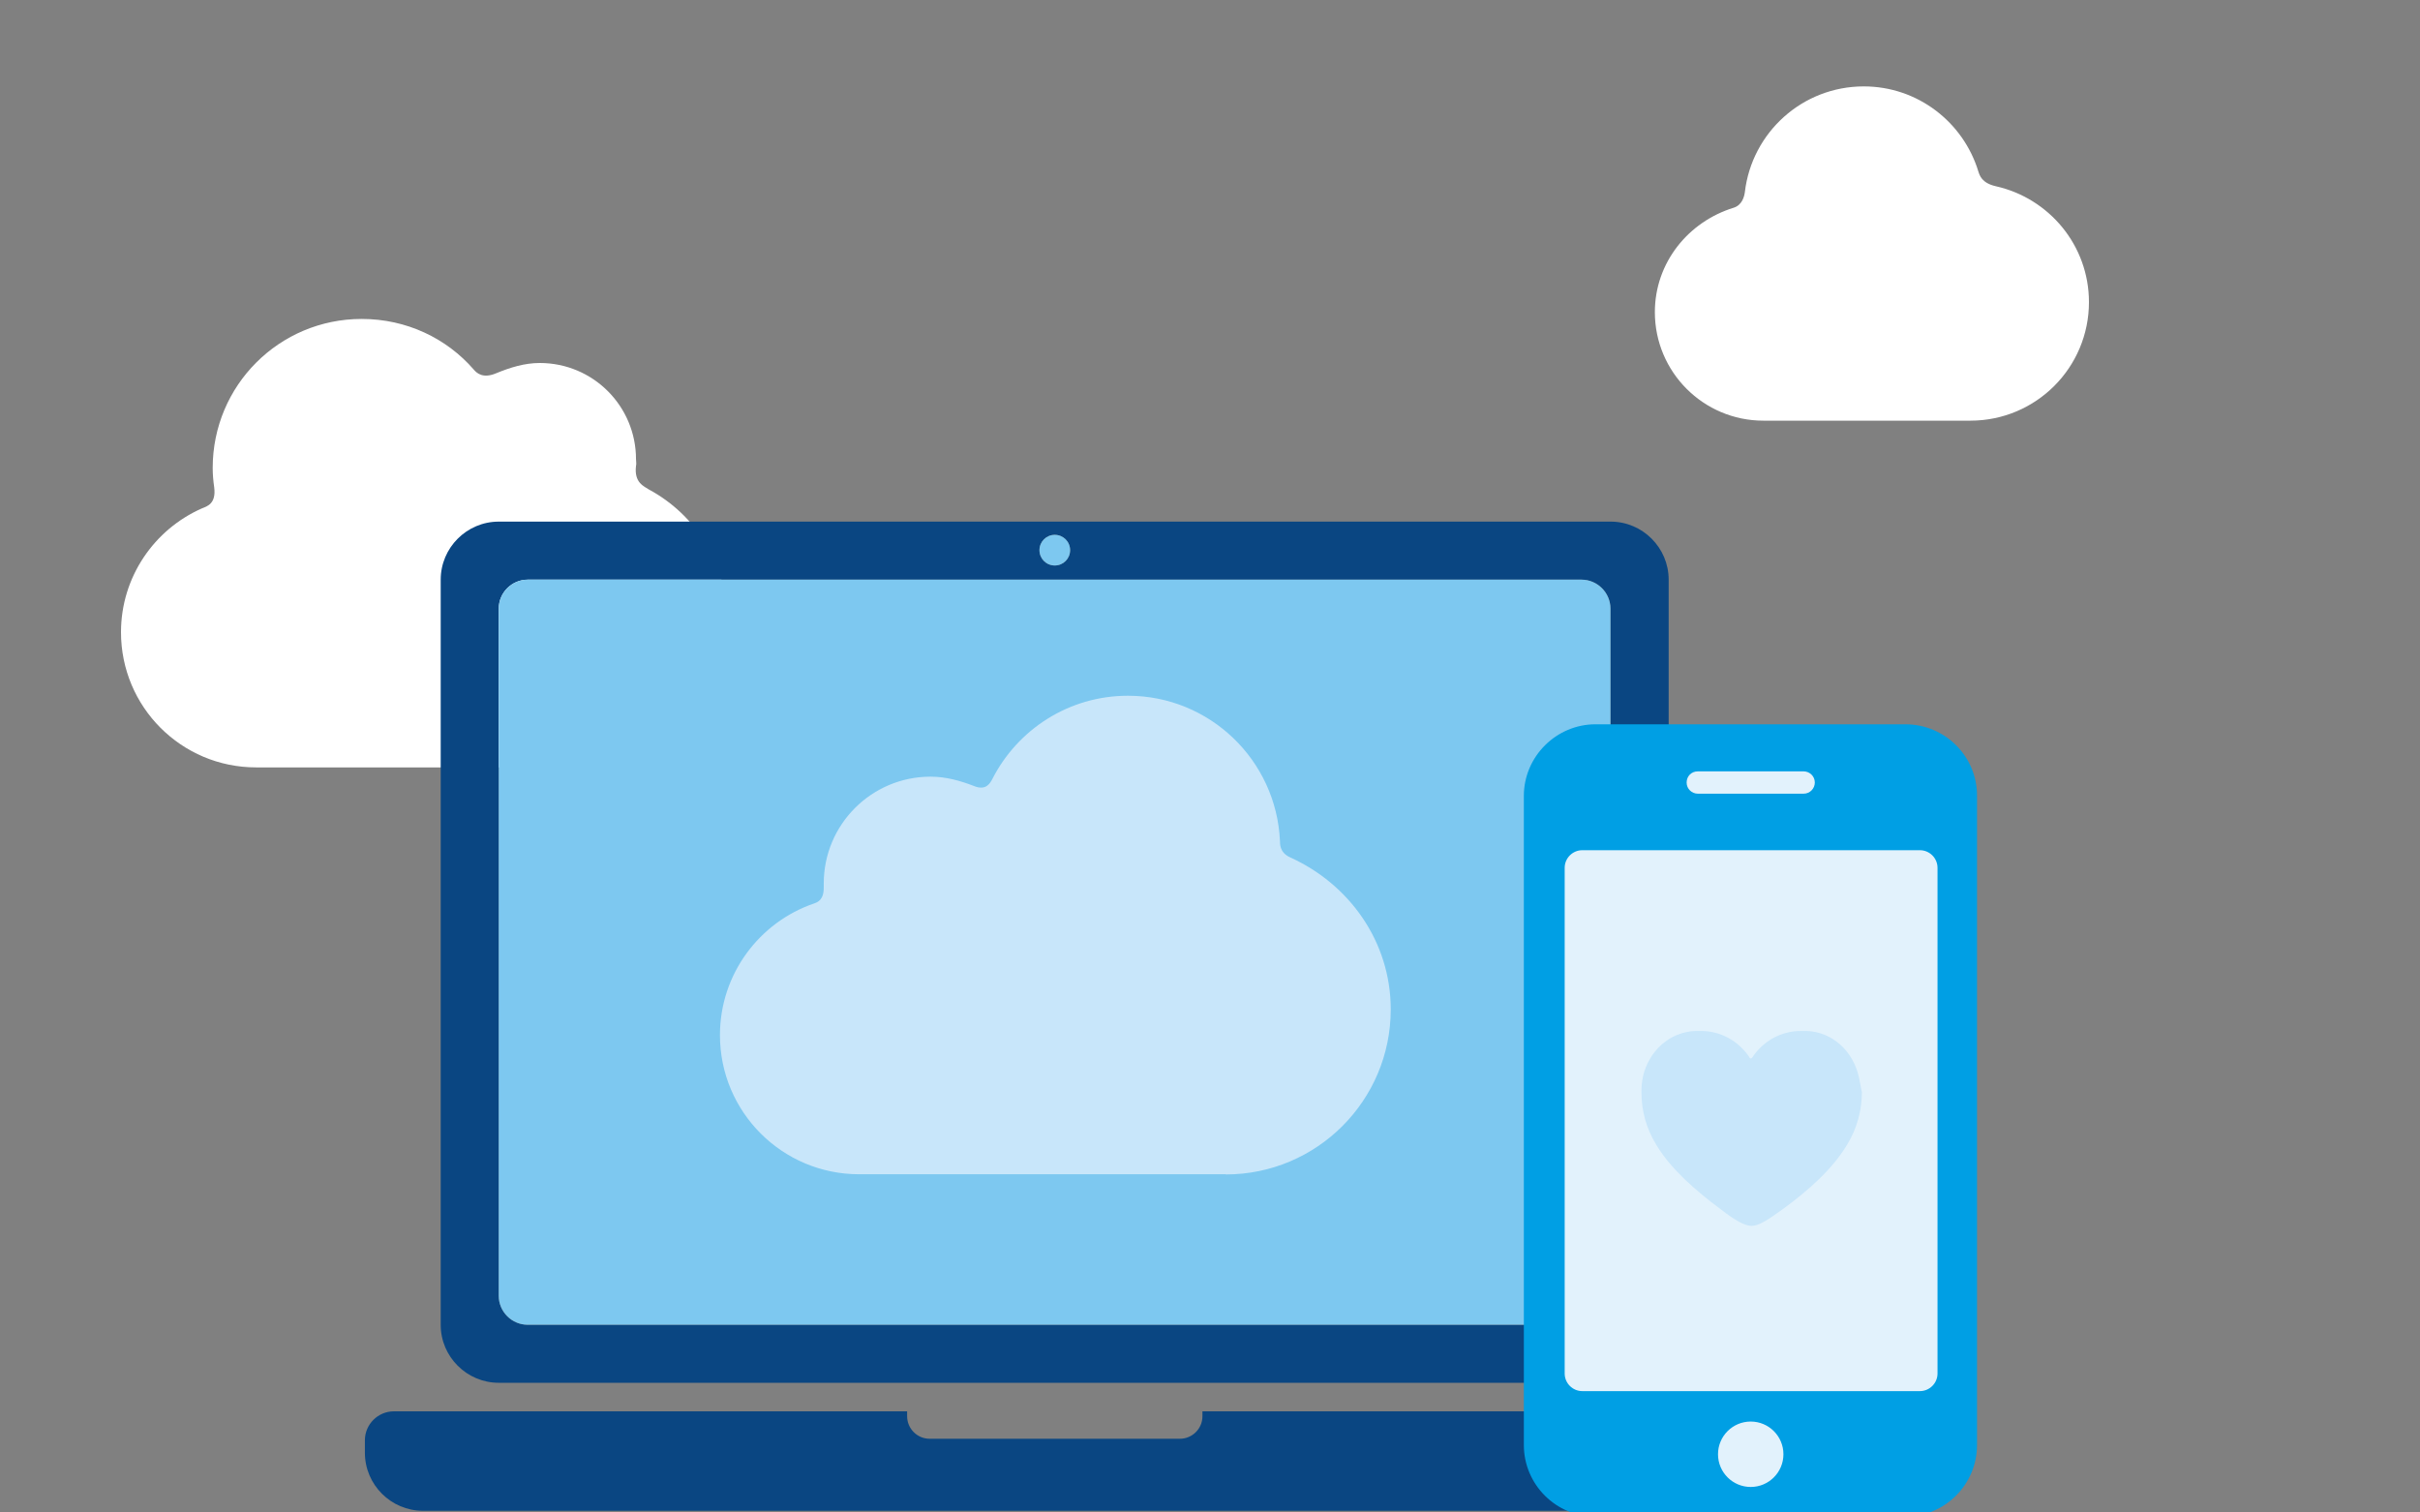 <?xml version="1.0" encoding="utf-8"?>
<!-- Generator: Adobe Illustrator 19.2.1, SVG Export Plug-In . SVG Version: 6.00 Build 0)  -->
<svg version="1.1" id="Lager_1" xmlns="http://www.w3.org/2000/svg" xmlns:xlink="http://www.w3.org/1999/xlink" x="0px" y="0px"
	 viewBox="0 0 1280 800" style="enable-background:new 0 0 1280 800;" xml:space="preserve">
<rect x="0" y="0" width="1280" height="800" fill="#808080" stroke="none"/>
<style type="text/css">
	.st0{fill:#FFFFFF;}
	.st1{fill:#0A4682;}
	.st2{fill:#7DC8F0;}
	.st3{fill:#C8E6FA;}
	.st4{fill:#009FE4;}
	.st5{fill:#E2F2FC;}
</style>
<path class="st0" d="M336.4,246.4c0.3-1.1,0-2.2,0-3.5c0-28.1-22.7-50.9-50.9-50.9c-8.1,0-15.7,2.4-23,5.4c-7,3-10.3,0-11.9-1.9
	c-14.3-16.5-35.5-26.8-59.3-26.8c-43.6,0-78.8,35.2-78.8,78.8c0,3.5,0.3,6.8,0.8,10.3c1.1,8.7-3.8,10-6.5,11.1
	c-25.2,11.1-42.8,36.3-42.8,65.5c0,39.5,31.9,71.5,71.5,71.5s128,0,171.1,0s78-34.9,78-78c0-29.8-16.8-55.8-41.4-69
	C340.7,257.2,335.3,255.4,336.4,246.4z"/>
<path class="st0" d="M1046.4,90.7c-7.9-26-32-45-60.6-45c-32.5,0-59.2,24.4-62.9,55.9c-0.3,2.3-1.4,6.9-6,8.3
	c-23.9,7.4-41.6,29-41.6,55.2c0,31.7,25.7,57.4,57.4,57.4c23.9,0,84.7,0,109.5,0c34.7,0,62.7-28.1,62.7-62.7c0-30-21.1-55-49.3-61.3
	C1048.2,96.8,1047.1,92.8,1046.4,90.7z"/>
<g>
	<g>
		<path class="st1" d="M907.5,746.5H636v2.6c0,6.6-5.4,11.9-11.9,11.9H491.7c-6.6,0-11.9-5.4-11.9-11.9v-2.6H208.3
			c-8.4,0-15.3,6.9-15.3,15.3v6.6c0,16.9,13.8,30.7,30.7,30.7h668.5c16.9,0,30.7-13.8,30.7-30.7v-6.6
			C922.8,753.4,915.9,746.5,907.5,746.5z"/>
		<path class="st1" d="M263.8,731.4h588.1c16.9,0,30.7-13.8,30.7-30.7V306.6c0-16.9-13.8-30.7-30.7-30.7H263.8
			c-16.9,0-30.7,13.8-30.7,30.7v394.2C233.1,717.6,246.9,731.4,263.8,731.4z M557.9,282.9c4.5,0,8.1,3.6,8.1,8.1
			c0,4.5-3.6,8.1-8.1,8.1c-4.5,0-8.1-3.6-8.1-8.1C549.8,286.5,553.4,282.9,557.9,282.9z M263.8,321.9c0-8.4,6.9-15.3,15.3-15.3
			h557.4c8.4,0,15.3,6.9,15.3,15.3v363.5c0,8.4-6.9,15.3-15.3,15.3H279.1c-8.4,0-15.3-6.9-15.3-15.3V321.9z"/>
		<path class="st2" d="M279.1,700.7h557.4c8.4,0,15.3-6.9,15.3-15.3V321.9c0-8.4-6.9-15.3-15.3-15.3H279.1
			c-8.4,0-15.3,6.9-15.3,15.3v363.5C263.8,693.8,270.7,700.7,279.1,700.7z"/>
		<path class="st2" d="M557.9,299.1c4.5,0,8.1-3.6,8.1-8.1c0-4.5-3.6-8.1-8.1-8.1c-4.5,0-8.1,3.6-8.1,8.1
			C549.8,295.5,553.4,299.1,557.9,299.1z"/>
	</g>
	<path class="st3" d="M648.3,621.2c48.2,0,87.3-39.1,87.3-87.3c0-36.1-22.2-66.4-53.2-80.4c-5.9-2.7-5.3-7.5-5.4-8.8
		c-2-42.7-37.2-76.7-80.4-76.7c-31.3,0-58.4,17.9-71.7,44c-1.2,2.3-3.4,6.3-9.6,3.8c-7.2-2.8-14.9-5-23.1-5
		c-31.2,0-56.5,25.3-56.5,56.5c0,0.6,0,1.3,0,1.9c0.1,6.8-3.2,8-5.2,8.7c-28.9,9.9-49.7,37.4-49.7,69.6c0,40.7,33,73.6,73.6,73.6
		H648.3z"/>
</g>
<g>
	<path class="st4" d="M1007.8,383.1H843.9c-20.7,0-37.9,17-37.9,37.9v343.3c0,20.9,17,37.9,37.9,37.9h163.9
		c20.9,0,37.9-17,37.9-37.9V421C1045.8,400.1,1028.8,383.1,1007.8,383.1z"/>
	<path class="st5" d="M898,408h56c3.1,0,5.9,2.5,5.9,5.9c0,3.1-2.5,5.9-5.9,5.9h-56c-3.1,0-5.9-2.5-5.9-5.9
		C892.1,410.6,894.6,408,898,408z"/>
	<circle class="st5" cx="926" cy="769.2" r="17.3"/>
	<path class="st5" d="M1024.8,726.5c0,5.1-4.2,9.3-9.3,9.3H836.9c-5.1,0-9.3-4.2-9.3-9.3V459c0-5.1,4.2-9.3,9.3-9.3h178.6
		c5.1,0,9.3,4.2,9.3,9.3V726.5z"/>
	<path class="st3" d="M983.2,569.6C983.2,569.6,983.2,569.4,983.2,569.6C983.2,569.4,983.2,569.4,983.2,569.6
		c-3.1-13.6-13.9-23.8-27.7-24.3c-0.8,0-1.7,0-2.8,0c-10.8,0-20.1,5.4-25.8,13.9c-0.3,0.3-0.6,0.8-0.8,0.6c-0.6,0-0.8-0.3-0.8-0.6
		c-5.7-8.5-15-13.9-25.8-13.9c-0.8,0-2,0-2.8,0c-13.9,0.6-24.6,10.8-27.7,24.1c0,0,0,0,0,0.3l0,0c-0.6,2.5-0.8,5.1-0.8,7.9
		c0,9.9,2.5,19.2,7.9,28c7.6,12.7,20.7,24.1,34,34c7.6,5.9,12.7,8.8,16.4,8.8c3.7,0,8.5-3.1,16.4-8.8c13.6-9.9,26.3-21.2,34-34
		c5.4-8.8,7.9-18.4,7.9-28C984.1,574.7,983.8,572.2,983.2,569.6z"/>
</g>
</svg>

